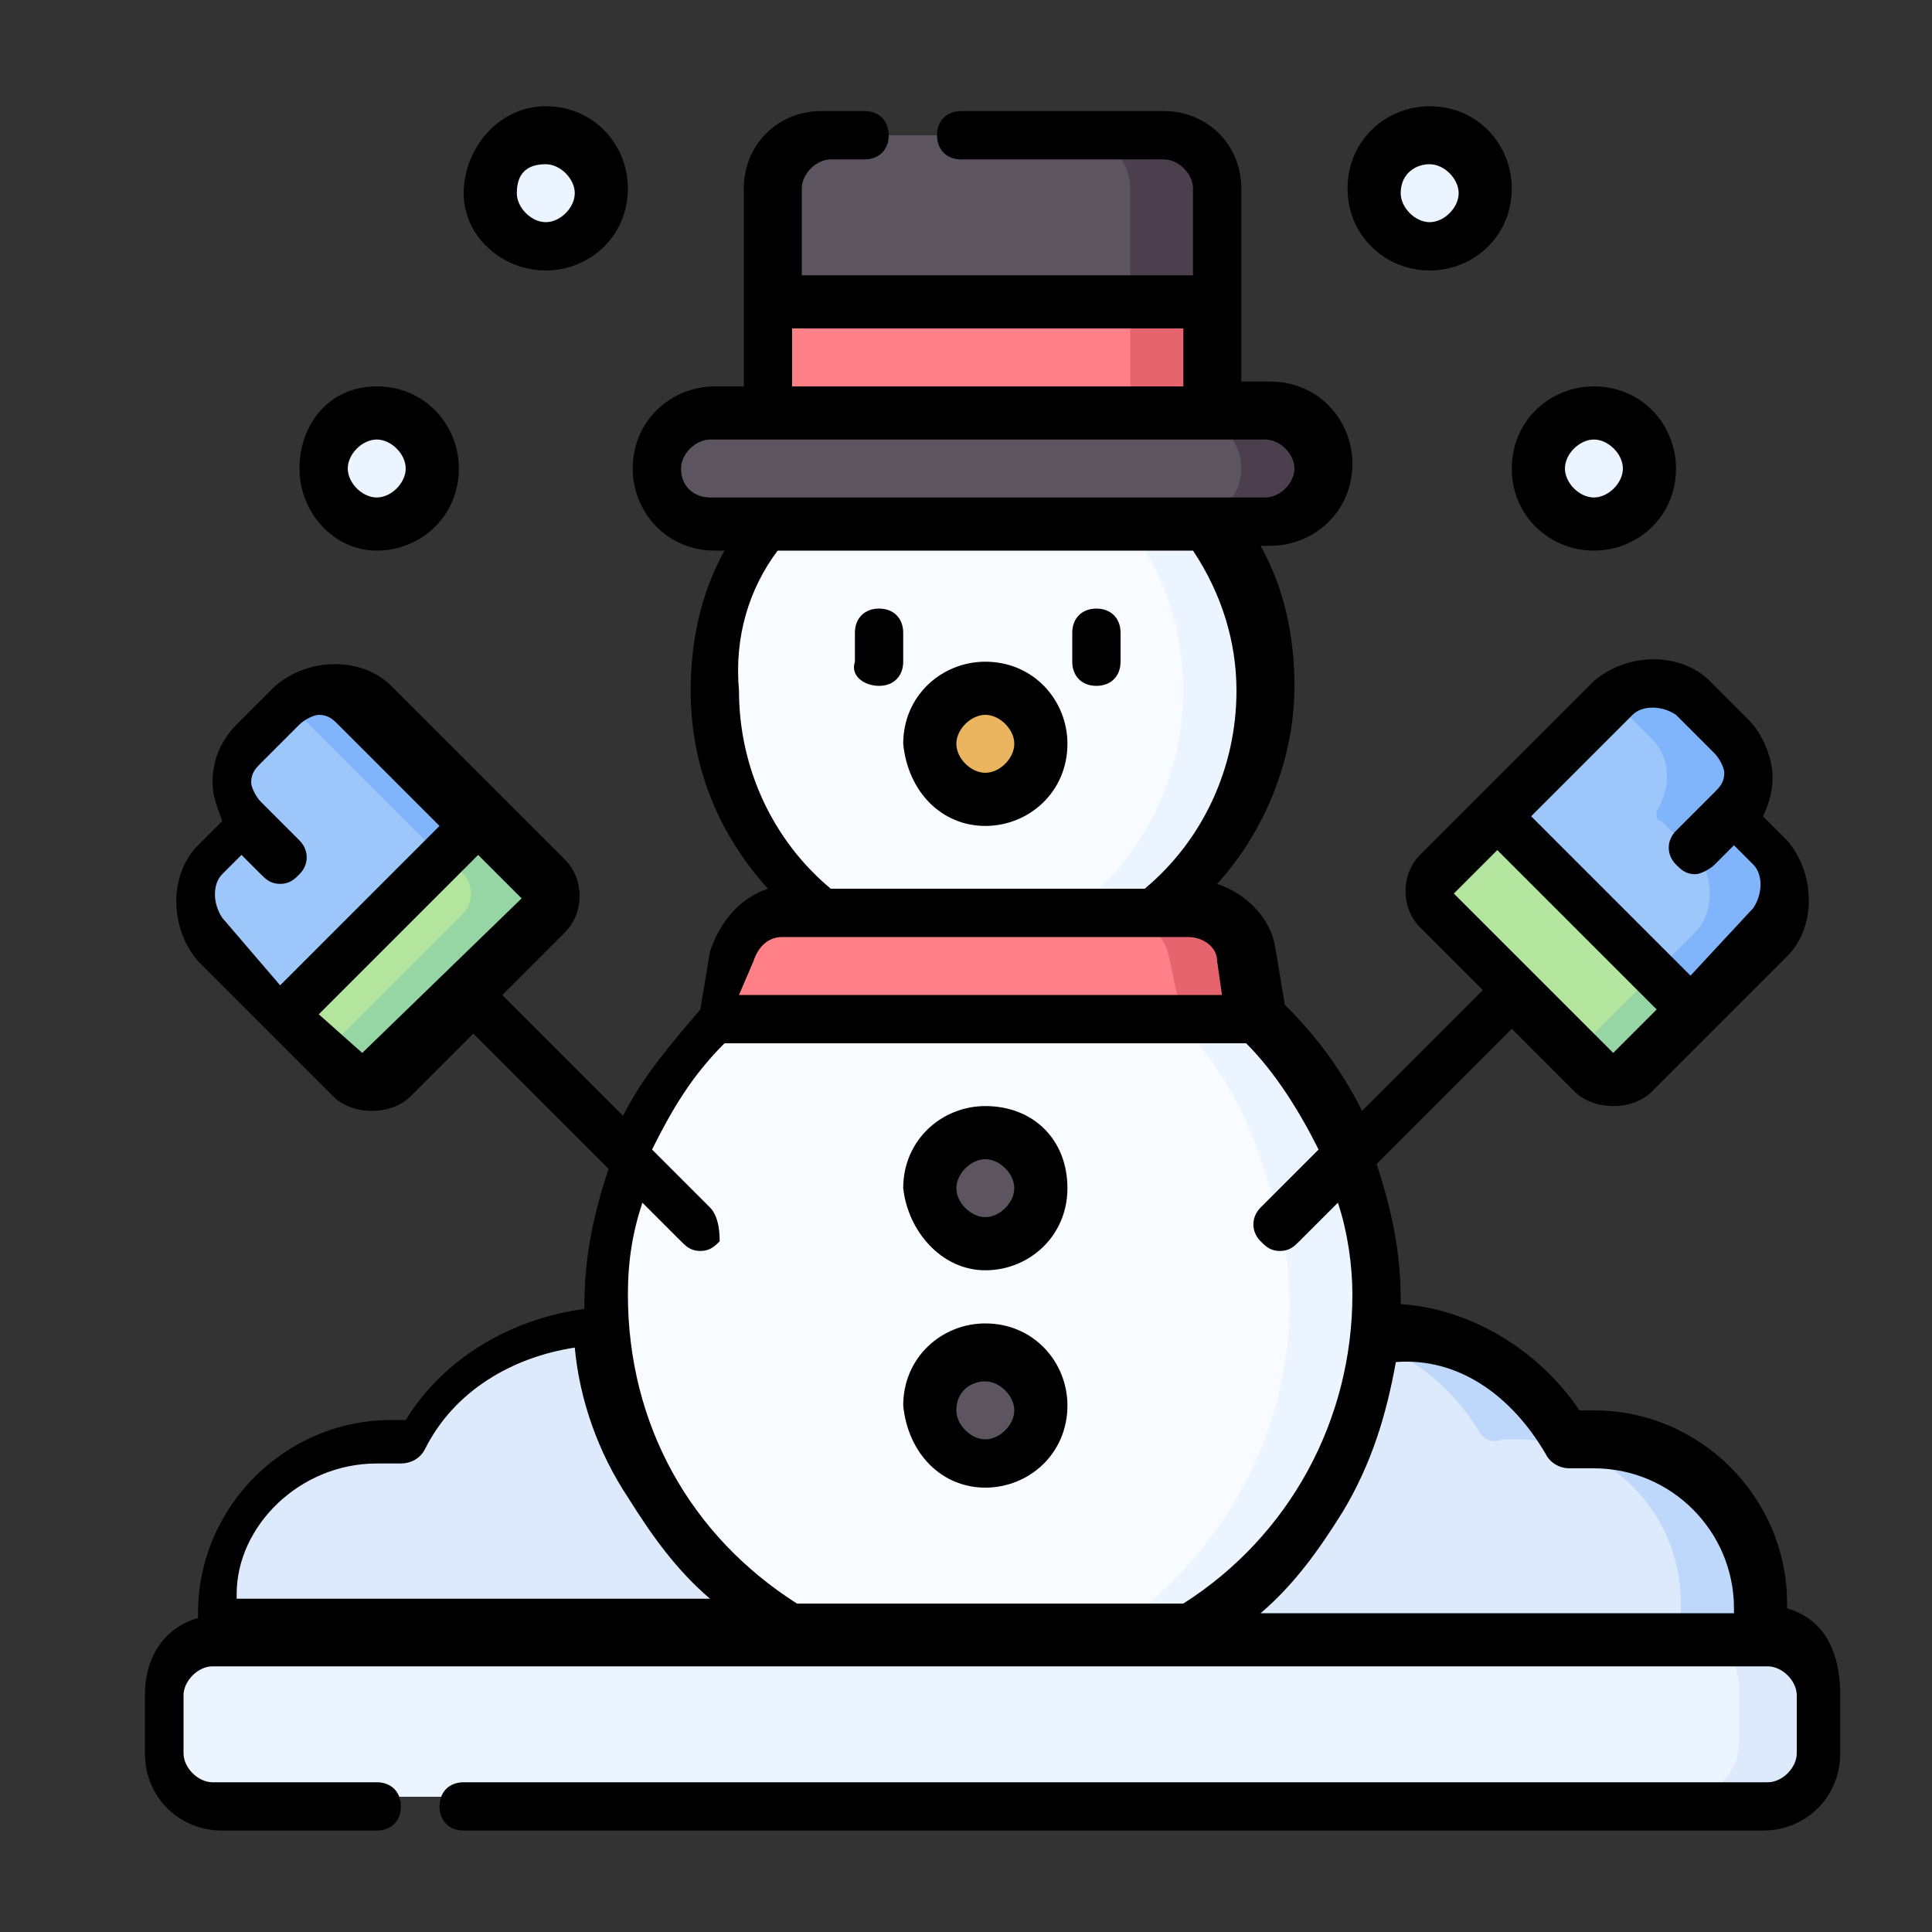 <?xml version="1.0" encoding="utf-8"?>
<!-- Generator: Adobe Illustrator 21.0.0, SVG Export Plug-In . SVG Version: 6.00 Build 0)  -->
<svg version="1.1" id="圖層_1" xmlns="http://www.w3.org/2000/svg" xmlns:xlink="http://www.w3.org/1999/xlink" x="0px" y="0px"
	 viewBox="0 0 40 40" style="enable-background:new 0 0 40 40;" xml:space="preserve">
<rect x="0" y="0" width="40" height="40" fill="#333333" stroke="none"/>
<style type="text/css">
	.st0{fill:#DDEAFB;}
	.st1{fill:#BED8FB;}
	.st2{fill:#F8FBFF;}
	.st3{fill:#ECF4FF;}
	.st4{fill:#5C545F;}
	.st5{fill:#FF8086;}
	.st6{fill:#E5646E;}
	.st7{fill:#B3E59F;}
	.st8{fill:#4B3F4E;}
	.st9{fill:#EBB560;}
	.st10{fill:#9DC6FB;}
	.st11{fill:#80B4FB;}
	.st12{fill:#95D6A4;}
</style>
<g>
	<g>
		<path class="st0" d="M36.4,33.8c0-0.2,0-0.4,0-0.6c0-1.9-1.5-3.4-3.4-3.4c-0.1,0-0.2,0-0.3,0c-0.2,0-0.4-0.1-0.5-0.2
			c-0.8-1.2-2.2-2.1-3.8-2.1h-16c-1.6,0-3,0.8-3.8,2.1c-0.1,0.2-0.3,0.3-0.5,0.2c-0.1,0-0.2,0-0.3,0c-1.9,0-3.4,1.5-3.4,3.4
			c0,0.2,0,0.4,0,0.6v0.4h31.9L36.4,33.8z"/>
		<path class="st1" d="M33,29.8c-0.1,0-0.2,0-0.3,0c-0.2,0-0.4-0.1-0.5-0.2c-0.8-1.2-2.2-2.1-3.8-2.1h-1.6c1.6,0,3,0.8,3.8,2.1
			c0.1,0.2,0.3,0.3,0.5,0.2c0.1,0,0.2,0,0.3,0c1.9,0,3.4,1.5,3.4,3.4c0,0.2,0,0.4,0,0.6l0,0.4h1.6l0-0.4c0-0.2,0-0.4,0-0.6
			C36.5,31.3,34.9,29.8,33,29.8z"/>
		<g>
			<g>
				<path class="st2" d="M24.6,33.8c2.3-1.4,3.9-4,3.9-6.9c0-0.6-0.1-1.1-0.2-1.6l-0.9-2.3c-0.4-0.6-0.8-1.2-1.3-1.7L25.6,21H15.2
					l-0.4,0.2c-0.5,0.5-1,1.1-1.3,1.7l-0.9,2.3c-0.1,0.5-0.2,1.1-0.2,1.6c0,2.9,1.6,5.5,3.9,6.9v0.4h8.3L24.6,33.8L24.6,33.8z"/>
				<path class="st3" d="M28.3,25.2l-0.9-2.3c-0.4-0.6-0.8-1.2-1.3-1.7L25.6,21H24l0.4,0.2c0.1,0.1,0.3,0.3,0.4,0.4
					c0.5,0.6,0.9,1.3,1.2,2.1l0.3,0.9c0.3,0.8,0.4,1.6,0.4,2.4v0c0,2.9-1.6,5.5-3.9,6.9v0.4h1.6v-0.4c2.3-1.4,3.9-4,3.9-6.9
					C28.5,26.3,28.4,25.8,28.3,25.2L28.3,25.2z"/>
			</g>
		</g>
		<path class="st3" d="M36.5,33.8H4.4c-0.6,0-1.1,0.5-1.1,1.1v1.2c0,0.6,0.5,1.1,1.1,1.1h32.1c0.6,0,1.1-0.5,1.1-1.1v-1.2
			C37.6,34.3,37.1,33.8,36.5,33.8z"/>
		<path class="st2" d="M23.9,18.9c1.4-1,2.3-2.7,2.3-4.6c0-1.3-0.4-2.5-1.1-3.4l0-0.7h-9.2v0.7c-0.7,1-1.1,2.1-1.1,3.4
			c0,1.9,0.9,3.5,2.3,4.6v0.6h6.9V18.9z"/>
		<path class="st3" d="M25,10.9l0-0.7h-1.6l0,0.7c0.7,1,1.1,2.1,1.1,3.4c0,1.9-0.9,3.5-2.3,4.6v0.6h1.6v-0.6c1.4-1,2.3-2.7,2.3-4.6
			C26.2,13,25.7,11.8,25,10.9z"/>
		<g>
			<g>
				<path class="st4" d="M25,6.6h-9.2V3.9c0-0.6,0.5-1.1,1.1-1.1h6.9c0.6,0,1.1,0.5,1.1,1.1L25,6.6L25,6.6z"/>
				<path class="st5" d="M15.9,6.3H25v2.8h-9.2L15.9,6.3z"/>
				<path class="st6" d="M23.4,6.3H25v2.8h-1.6V6.3z"/>
			</g>
			<path class="st7" d="M26.2,10.9c0.6,0,1.1-0.5,1.1-1.1c0-0.6-0.5-1.1-1.1-1.1H14.7c-0.6,0-1.1,0.5-1.1,1.1c0,0.6,0.5,1.1,1.1,1.1
				H26.2z"/>
			<path class="st4" d="M26.2,10.9c0.6,0,1.1-0.5,1.1-1.1c0-0.6-0.5-1.1-1.1-1.1H14.7c-0.6,0-1.1,0.5-1.1,1.1c0,0.6,0.5,1.1,1.1,1.1
				H26.2z"/>
			<g>
				<path class="st8" d="M26.2,8.6h-1.6c0.6,0,1.1,0.5,1.1,1.1c0,0.6-0.5,1.1-1.1,1.1h1.6c0.6,0,1.1-0.5,1.1-1.1
					C27.3,9.1,26.8,8.6,26.2,8.6z"/>
				<path class="st8" d="M23.9,2.8h-1.6c0.6,0,1.1,0.5,1.1,1.1v2.3H25V3.9C25,3.3,24.5,2.8,23.9,2.8z"/>
			</g>
		</g>
		<ellipse transform="matrix(0.984 -0.177 0.177 0.984 -2.409 3.862)" class="st9" cx="20.4" cy="15.4" rx="1.1" ry="1.1"/>
		<ellipse transform="matrix(0.172 -0.985 0.985 0.172 -7.313 40.507)" class="st4" cx="20.4" cy="24.6" rx="1.1" ry="1.1"/>
		<ellipse transform="matrix(0.98 -0.2 0.2 0.98 -5.421 4.679)" class="st4" cx="20.5" cy="29.2" rx="1.1" ry="1.1"/>
		<path class="st5" d="M26.1,21.2H14.8l0.3-1.4c0.1-0.5,0.6-0.9,1.1-0.9h8.4c0.5,0,1,0.4,1.1,0.9L26.1,21.2z"/>
		<g>
			<ellipse transform="matrix(0.113 -0.994 0.994 0.113 -2.685 16.403)" class="st3" cx="7.8" cy="9.7" rx="1.1" ry="1.1"/>
			<ellipse transform="matrix(0.31 -0.951 0.951 0.31 3.997 13.469)" class="st3" cx="11.3" cy="4" rx="1.1" ry="1.1"/>
			<ellipse transform="matrix(0.988 -0.157 0.157 0.988 -1.113 5.307)" class="st3" cx="33.1" cy="9.7" rx="1.1" ry="1.1"/>
			<ellipse transform="matrix(0.973 -0.23 0.23 0.973 -0.121 6.915)" class="st3" cx="29.6" cy="4" rx="1.1" ry="1.1"/>
		</g>
		<path class="st0" d="M36.5,33.8h-1.6c0.6,0,1.1,0.5,1.1,1.1v1.2c0,0.6-0.5,1.1-1.1,1.1h1.6c0.6,0,1.1-0.5,1.1-1.1v-1.2
			C37.6,34.3,37.1,33.8,36.5,33.8z"/>
		<path class="st6" d="M25.8,19.8c-0.1-0.5-0.6-0.9-1.1-0.9h-1.6c0.5,0,1,0.4,1.1,0.9l0.3,1.4h1.6L25.8,19.8z"/>
		<g>
			<g>
				<path class="st10" d="M36.6,17.7L35.9,17c0,0-0.1-0.1-0.1-0.1v0c0,0,0-0.1,0-0.1c0.3-0.4,0.3-1.1-0.1-1.5L35,14.5
					c-0.4-0.4-1.2-0.4-1.6,0l-2.6,2.6l4,4l1.8-1.8C37.1,18.9,37.1,18.2,36.6,17.7L36.6,17.7z"/>
				<path class="st11" d="M36.6,17.7L35.9,17c0,0-0.1-0.1-0.1-0.1v0c0,0,0-0.1,0-0.1c0.3-0.4,0.3-1.1-0.1-1.5L35,14.5
					c-0.4-0.4-1.2-0.4-1.6,0c0,0,0,0,0,0l0.8,0.8c0.4,0.4,0.4,1,0.1,1.5c0,0,0,0.1,0,0.1v0c0,0,0,0.1,0.1,0.1l0.7,0.7
					c0.4,0.4,0.4,1.2,0,1.6l-1,1l0.8,0.8l1.8-1.8C37.1,18.9,37.1,18.2,36.6,17.7L36.6,17.7z"/>
				<path class="st7" d="M33,22.2l-3.3-3.3c-0.2-0.2-0.2-0.6,0-0.8l1.2-1.2l4,4L33,22.2z"/>
				<path class="st12" d="M34.2,20.2l-1.6,1.6l0.4,0.4c0.2,0.2,0.6,0.2,0.8,0L35,21L34.2,20.2z"/>
			</g>
		</g>
		<g>
			<g>
				<path class="st10" d="M4.3,17.7L4.9,17C5,17,5,17,5,16.9v0c0,0,0-0.1,0-0.1c-0.3-0.4-0.3-1.1,0.1-1.5l0.8-0.8
					C6.3,14,7,14,7.5,14.5l2.6,2.6l-4,4l-1.8-1.8C3.8,18.9,3.8,18.2,4.3,17.7z"/>
				<path class="st11" d="M9.3,17.9l0.8-0.8l-2.6-2.6c-0.4-0.4-1.2-0.4-1.6,0c0,0,0,0,0,0L9.3,17.9z"/>
				<path class="st7" d="M11.2,18.1l-1.2-1.2l-4,4l1.2,1.2c0.2,0.2,0.6,0.2,0.8,0l3.3-3.3C11.4,18.7,11.4,18.4,11.2,18.1L11.2,18.1z
					"/>
				<path class="st12" d="M11.2,18.1l-1.2-1.2l-0.8,0.8l0.4,0.4c0.2,0.2,0.2,0.6,0,0.8l-2.9,2.9l0.4,0.4c0.2,0.2,0.6,0.2,0.8,0
					l3.3-3.3C11.4,18.7,11.4,18.4,11.2,18.1L11.2,18.1z"/>
			</g>
		</g>
	</g>
	<g>
		<path d="M37,33.3c0,0,0-0.1,0-0.1c0-2.2-1.8-4-4-4c-0.1,0-0.2,0-0.3,0C31.9,28,30.5,27.1,29,27c0,0,0-0.1,0-0.1
			c0-1-0.2-1.9-0.5-2.8l2.8-2.8l1.3,1.3c0.2,0.2,0.5,0.3,0.8,0.3c0.3,0,0.6-0.1,0.8-0.3l1.2-1.2l1.6-1.6c0.6-0.6,0.6-1.7,0-2.4
			l-0.5-0.5c0.1-0.2,0.2-0.5,0.2-0.8c0-0.4-0.2-0.9-0.5-1.2l-0.8-0.8c-0.6-0.6-1.7-0.6-2.4,0l-2.4,2.4c0,0,0,0,0,0l-1.2,1.2
			c-0.4,0.4-0.4,1.1,0,1.5l1.3,1.3l-2.5,2.5c-0.4-0.8-0.9-1.5-1.6-2.2l-0.2-1.2c-0.1-0.6-0.6-1.1-1.2-1.3c1-1.1,1.6-2.6,1.6-4.1
			c0-1-0.2-2-0.7-2.9h0.2c0.9,0,1.7-0.7,1.7-1.7c0-0.9-0.7-1.7-1.7-1.7h-0.6V3.9c0-0.9-0.7-1.6-1.6-1.6h-4.2c-0.3,0-0.5,0.2-0.5,0.5
			s0.2,0.5,0.5,0.5h4.2c0.3,0,0.6,0.3,0.6,0.6v1.8h-8.1V3.9c0-0.3,0.3-0.6,0.6-0.6h0.7c0.3,0,0.5-0.2,0.5-0.5s-0.2-0.5-0.5-0.5H17
			c-0.9,0-1.6,0.7-1.6,1.6V8h-0.6c-0.9,0-1.7,0.7-1.7,1.7c0,0.9,0.7,1.7,1.7,1.7h0.2c-0.5,0.9-0.7,1.9-0.7,2.9c0,1.6,0.6,3,1.6,4.1
			c-0.6,0.2-1,0.7-1.2,1.3l-0.2,1.2c-0.6,0.7-1.2,1.4-1.6,2.2l-2.5-2.5l1.3-1.3c0.4-0.4,0.4-1.1,0-1.5l-1.2-1.2l-2.4-2.4
			c-0.6-0.6-1.7-0.6-2.4,0l-0.8,0.8c-0.3,0.3-0.5,0.7-0.5,1.2c0,0.3,0.1,0.5,0.2,0.8l-0.5,0.5c-0.6,0.6-0.6,1.7,0,2.4l1.6,1.6
			l1.2,1.2c0.2,0.2,0.5,0.3,0.8,0.3c0.3,0,0.6-0.1,0.8-0.3l1.3-1.3l2.8,2.8c-0.3,0.9-0.5,1.8-0.5,2.8c0,0,0,0.1,0,0.1
			c-1.5,0.2-2.9,1-3.7,2.3c-0.1,0-0.2,0-0.3,0c-2.2,0-4,1.8-4,4c0,0,0,0.1,0,0.1c-0.7,0.2-1.1,0.8-1.1,1.6v1.2
			c0,0.9,0.7,1.6,1.6,1.6h3.2c0.3,0,0.5-0.2,0.5-0.5s-0.2-0.5-0.5-0.5H4.4c-0.3,0-0.6-0.3-0.6-0.6v-1.2c0-0.3,0.3-0.6,0.6-0.6h0.1
			c0,0,0,0,0,0c0,0,0,0,0,0h32c0,0,0,0,0,0c0,0,0,0,0,0h0.1c0.3,0,0.6,0.3,0.6,0.6v1.2c0,0.3-0.3,0.6-0.6,0.6H9.6
			c-0.3,0-0.5,0.2-0.5,0.5s0.2,0.5,0.5,0.5h26.9c0.9,0,1.6-0.7,1.6-1.6v-1.2C38.1,34.1,37.7,33.5,37,33.3L37,33.3z M33.8,14.8
			c0.2-0.2,0.6-0.2,0.9,0l0.8,0.8c0.1,0.1,0.2,0.3,0.2,0.4c0,0.2-0.1,0.3-0.2,0.4c0,0,0,0,0,0l-0.8,0.8c-0.2,0.2-0.2,0.5,0,0.7
			c0.1,0.1,0.2,0.2,0.4,0.2c0.1,0,0.3-0.1,0.4-0.2l0.4-0.4l0.4,0.4c0.2,0.2,0.2,0.6,0,0.9L35,20.2l-3.3-3.3L33.8,14.8z M30.1,18.5
			l0.9-0.9l3.3,3.3l-0.9,0.9c0,0,0,0,0,0c0,0,0,0,0,0L30.1,18.5C30.1,18.5,30.1,18.5,30.1,18.5z M4.6,18.1l0.4-0.4l0.4,0.4
			c0.1,0.1,0.2,0.2,0.4,0.2s0.3-0.1,0.4-0.2c0.2-0.2,0.2-0.5,0-0.7l-0.8-0.8c-0.1-0.1-0.2-0.3-0.2-0.4c0-0.2,0.1-0.3,0.2-0.4
			l0.8-0.8c0.1-0.1,0.3-0.2,0.4-0.2c0.2,0,0.3,0.1,0.4,0.2l2.1,2.1l-3.3,3.3L4.6,19C4.4,18.7,4.4,18.3,4.6,18.1z M7.5,21.8
			C7.5,21.8,7.5,21.8,7.5,21.8C7.5,21.8,7.5,21.8,7.5,21.8L6.6,21l3.3-3.3l0.9,0.9c0,0,0,0,0,0L7.5,21.8z M32,30.1
			c0.1,0.2,0.3,0.3,0.5,0.3c0.2,0,0.3,0,0.5,0c1.6,0,2.9,1.3,2.9,2.9c0,0,0,0,0,0.1h-9.8c0.7-0.6,1.2-1.3,1.7-2.1
			c0.6-1,0.9-2,1.1-3.1C30.2,28.1,31.3,28.9,32,30.1L32,30.1z M16.4,6.8h8.1V8h-8.1V6.8z M14.1,9.7c0-0.3,0.3-0.6,0.6-0.6h11.5
			c0.3,0,0.6,0.3,0.6,0.6c0,0.3-0.3,0.6-0.6,0.6H14.7C14.4,10.3,14.1,10.1,14.1,9.7z M16.1,11.4h8.6c0.6,0.9,0.9,1.9,0.9,2.9
			c0,1.6-0.7,3.1-1.9,4.1h-6.5c-1.2-1-1.9-2.5-1.9-4.1C15.2,13.2,15.5,12.2,16.1,11.4L16.1,11.4z M15.6,19.9
			c0.1-0.3,0.3-0.5,0.6-0.5h8.4c0.3,0,0.6,0.2,0.6,0.5l0.1,0.7h-10L15.6,19.9z M14.7,25l-1.2-1.2c0.4-0.8,0.8-1.5,1.5-2.2h10.8
			c0.6,0.6,1.1,1.4,1.5,2.2L26.1,25c-0.2,0.2-0.2,0.5,0,0.7c0.1,0.1,0.2,0.2,0.4,0.2s0.3-0.1,0.4-0.2l0.8-0.8
			c0.2,0.6,0.3,1.3,0.3,1.9c0,2.6-1.3,5-3.5,6.4h-8c-2.2-1.4-3.5-3.7-3.5-6.4c0-0.7,0.1-1.3,0.3-1.9l0.8,0.8
			c0.1,0.1,0.2,0.2,0.4,0.2s0.3-0.1,0.4-0.2C14.9,25.6,14.9,25.2,14.7,25L14.7,25z M7.8,30.3c0.2,0,0.3,0,0.5,0
			c0.2,0,0.4-0.1,0.5-0.3c0.6-1.2,1.8-1.9,3.1-2.1c0.1,1.1,0.5,2.2,1.1,3.1c0.5,0.8,1,1.5,1.7,2.1H4.9c0,0,0,0,0-0.1
			C4.9,31.6,6.2,30.3,7.8,30.3L7.8,30.3z"/>
		<path d="M20.4,17.1c0.9,0,1.7-0.7,1.7-1.7c0-0.9-0.7-1.7-1.7-1.7c-0.9,0-1.7,0.7-1.7,1.7C18.8,16.4,19.5,17.1,20.4,17.1z
			 M20.4,14.8c0.3,0,0.6,0.3,0.6,0.6c0,0.3-0.3,0.6-0.6,0.6c-0.3,0-0.6-0.3-0.6-0.6C19.8,15.1,20.1,14.8,20.4,14.8z"/>
		<path d="M20.4,26.3c0.9,0,1.7-0.7,1.7-1.7s-0.7-1.7-1.7-1.7c-0.9,0-1.7,0.7-1.7,1.7C18.8,25.5,19.5,26.3,20.4,26.3z M20.4,24
			c0.3,0,0.6,0.3,0.6,0.6s-0.3,0.6-0.6,0.6c-0.3,0-0.6-0.3-0.6-0.6C19.8,24.3,20.1,24,20.4,24z"/>
		<path d="M20.4,30.8c0.9,0,1.7-0.7,1.7-1.7c0-0.9-0.7-1.7-1.7-1.7c-0.9,0-1.7,0.7-1.7,1.7C18.8,30.1,19.5,30.8,20.4,30.8z
			 M20.4,28.6c0.3,0,0.6,0.3,0.6,0.6c0,0.3-0.3,0.6-0.6,0.6c-0.3,0-0.6-0.3-0.6-0.6C19.8,28.8,20.1,28.6,20.4,28.6z"/>
		<path d="M18.2,14.2c0.3,0,0.5-0.2,0.5-0.5v-0.6c0-0.3-0.2-0.5-0.5-0.5c-0.3,0-0.5,0.2-0.5,0.5v0.6C17.6,14,17.9,14.2,18.2,14.2z"
			/>
		<path d="M22.7,14.2c0.3,0,0.5-0.2,0.5-0.5v-0.6c0-0.3-0.2-0.5-0.5-0.5c-0.3,0-0.5,0.2-0.5,0.5v0.6C22.2,14,22.4,14.2,22.7,14.2z"
			/>
		<path d="M7.8,11.4c0.9,0,1.7-0.7,1.7-1.7C9.5,8.8,8.8,8,7.8,8S6.2,8.8,6.2,9.7S6.9,11.4,7.8,11.4z M7.8,9.1c0.3,0,0.6,0.3,0.6,0.6
			c0,0.3-0.3,0.6-0.6,0.6c-0.3,0-0.6-0.3-0.6-0.6C7.2,9.4,7.5,9.1,7.8,9.1z"/>
		<path d="M11.3,5.6c0.9,0,1.7-0.7,1.7-1.7c0-0.9-0.7-1.7-1.7-1.7S9.6,3.1,9.6,4C9.6,4.9,10.4,5.6,11.3,5.6z M11.3,3.4
			c0.3,0,0.6,0.3,0.6,0.6c0,0.3-0.3,0.6-0.6,0.6c-0.3,0-0.6-0.3-0.6-0.6C10.7,3.6,10.9,3.4,11.3,3.4z"/>
		<path d="M33,11.4c0.9,0,1.7-0.7,1.7-1.7C34.7,8.8,34,8,33,8c-0.9,0-1.7,0.7-1.7,1.7S32.1,11.4,33,11.4z M33,9.1
			c0.3,0,0.6,0.3,0.6,0.6c0,0.3-0.3,0.6-0.6,0.6s-0.6-0.3-0.6-0.6C32.4,9.4,32.7,9.1,33,9.1z"/>
		<path d="M29.6,5.6c0.9,0,1.7-0.7,1.7-1.7c0-0.9-0.7-1.7-1.7-1.7c-0.9,0-1.7,0.7-1.7,1.7C27.9,4.9,28.7,5.6,29.6,5.6z M29.6,3.4
			c0.3,0,0.6,0.3,0.6,0.6c0,0.3-0.3,0.6-0.6,0.6S29,4.3,29,4C29,3.6,29.3,3.4,29.6,3.4z"/>
	</g>
</g>
</svg>
